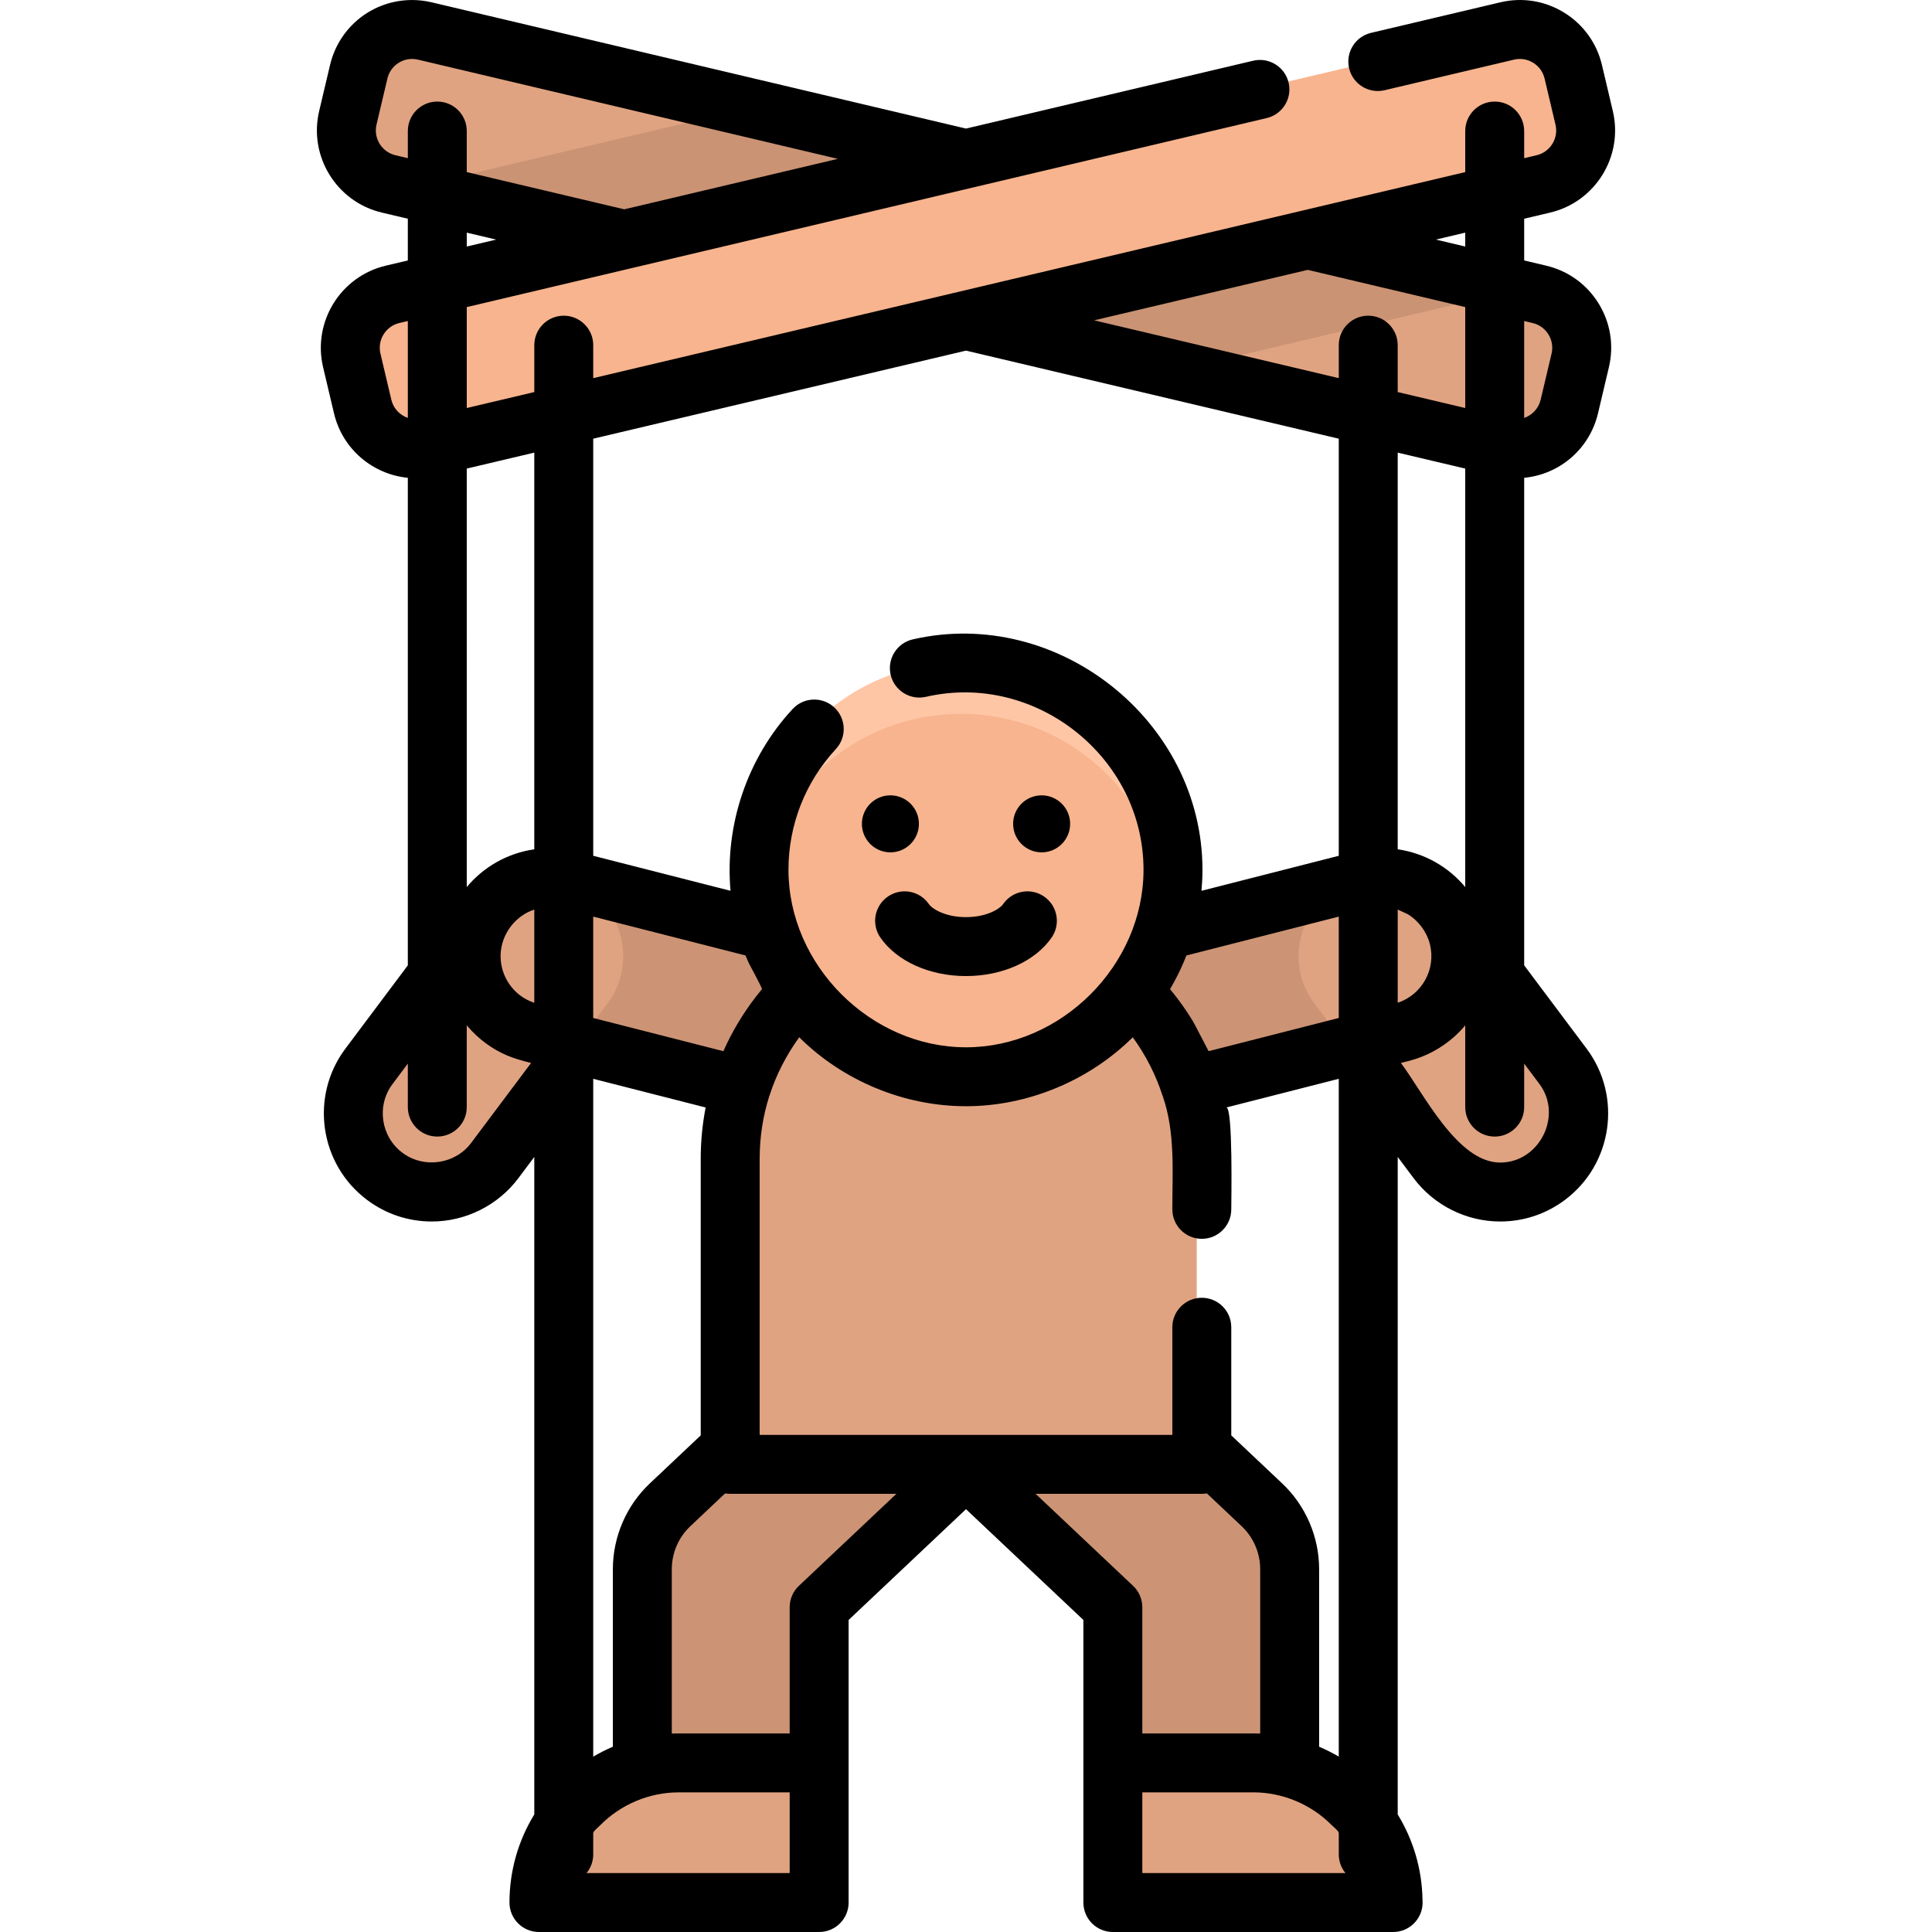 <?xml version="1.0" encoding="iso-8859-1"?>
<!-- Uploaded to: SVG Repo, www.svgrepo.com, Generator: SVG Repo Mixer Tools -->
<svg height="800px" width="800px" version="1.1" id="Layer_1" xmlns="http://www.w3.org/2000/svg" xmlns:xlink="http://www.w3.org/1999/xlink" 
	 viewBox="0 0 511.998 511.998" xml:space="preserve">
<g>
	<path style="fill:#CC9475;" d="M219.469,293.392c-1.703,0-3.434-0.21-5.161-0.651l-75.121-19.16
		c-11.144-2.843-17.875-14.182-15.032-25.326c2.842-11.144,14.179-17.876,25.325-15.032l75.121,19.16
		c11.144,2.843,17.875,14.182,15.032,25.326C237.23,287.127,228.761,293.392,219.469,293.392z"/>
	<path style="fill:#CC9475;" d="M289.833,293.392c1.703,0,3.434-0.21,5.161-0.651l75.121-19.16
		c11.144-2.843,17.875-14.182,15.032-25.326c-2.842-11.144-14.178-17.876-25.325-15.032l-75.121,19.16
		c-11.144,2.843-17.875,14.182-15.032,25.326C272.071,287.127,280.541,293.392,289.833,293.392z"/>
	<path style="fill:#CC9475;" d="M168.877,485.928v-70.095c0-6.448,2.658-12.612,7.349-17.039l47.803-45.112
		c9.41-8.879,24.237-8.452,33.118,0.96c8.881,9.41,8.451,24.237-0.959,33.119l-40.455,38.177v59.991h-46.856V485.928z"/>
	<path style="fill:#CC9475;" d="M340.424,485.928v-70.095c0-6.448-2.658-12.612-7.349-17.039l-47.803-45.112
		c-9.41-8.879-24.237-8.452-33.118,0.96c-8.881,9.41-8.451,24.237,0.959,33.119l40.455,38.177v59.991h46.856V485.928z"/>
</g>
<path style="fill:#E0A381;" d="M254.651,244.556L254.651,244.556c-34.513,0-62.492,27.978-62.492,62.491v25.499v20.825v34.701
	h124.983V353.37v-20.825v-25.499C317.142,272.534,289.164,244.556,254.651,244.556z"/>
<circle style="fill:#F7B48E;" cx="254.654" cy="230.498" r="54.858"/>
<path style="fill:#FFC6A6;" d="M254.651,189.174c28.003,0,51.089,20.988,54.426,48.09c0.273-2.219,0.431-4.474,0.431-6.768
	c0-30.297-24.561-54.858-54.858-54.858s-54.858,24.561-54.858,54.858c0,2.294,0.157,4.549,0.43,6.768
	C203.562,210.162,226.647,189.174,254.651,189.174z"/>
<g>
	<path style="fill:#E0A381;" d="M113.084,315.899c-4.346,0-8.728-1.355-12.473-4.162c-9.203-6.898-11.073-19.95-4.174-29.154
		l31.232-41.67c6.898-9.202,19.95-11.074,29.154-4.174c9.203,6.898,11.073,19.95,4.174,29.154l-31.232,41.671
		C125.674,313.02,119.417,315.899,113.084,315.899z"/>
	<path style="fill:#E0A381;" d="M178.479,467.186c-20.437,0-37.005,16.567-37.005,37.005h74.259v-37.005H178.479z"/>
	<path style="fill:#E0A381;" d="M396.216,315.899c4.346,0,8.728-1.355,12.473-4.162c9.203-6.898,11.073-19.95,4.174-29.154
		l-31.232-41.67c-6.898-9.202-19.95-11.074-29.154-4.174c-9.203,6.898-11.073,19.95-4.174,29.154l31.232,41.671
		C383.628,313.02,389.884,315.899,396.216,315.899z"/>
	<path style="fill:#E0A381;" d="M330.823,467.186c20.437,0,37.005,16.567,37.005,37.005h-74.259v-37.005H330.823z"/>
	<path style="fill:#E0A381;" d="M90.833,31.227l2.882-12.201c1.848-7.824,9.69-12.668,17.514-10.819l295.379,69.794
		c7.824,1.848,12.668,9.69,10.818,17.514l-2.883,12.201c-1.848,7.824-9.69,12.668-17.514,10.818L101.653,48.74
		C93.829,46.892,88.985,39.051,90.833,31.227z"/>
</g>
<polygon style="opacity:0.1;enable-background:new    ;" points="107.491,50.12 311.252,98.265 401.811,76.868 198.05,28.722 "/>
<path style="fill:#F7B48E;" d="M418.468,31.227l-2.882-12.201c-1.848-7.824-9.69-12.668-17.514-10.819L102.694,78.001
	c-7.824,1.848-12.668,9.69-10.818,17.514l2.883,12.201c1.848,7.824,9.69,12.668,17.514,10.818L407.651,48.74
	C415.473,46.892,420.317,39.051,418.468,31.227z"/>
<circle cx="235.964" cy="218.326" r="7.554"/>
<circle cx="276.041" cy="218.326" r="7.554"/>
<path d="M235.278,237.607c-3.543,2.458-4.423,7.324-1.964,10.868c4.362,6.286,13.055,10.191,22.684,10.191
	c9.629,0,18.322-3.905,22.683-10.19c2.459-3.543,1.581-8.409-1.963-10.868c-3.541-2.458-8.409-1.581-10.868,1.963
	c-0.933,1.344-4.433,3.477-9.853,3.477c-5.421,0-8.92-2.132-9.853-3.477C243.687,236.027,238.822,235.147,235.278,237.607z"/>
<path d="M410.793,56.34c12.001-2.836,19.459-14.906,16.623-26.908l-2.883-12.201c-1.373-5.814-4.929-10.745-10.011-13.885
	s-11.083-4.112-16.897-2.738L363.333,8.71c-4.197,0.992-6.796,5.199-5.804,9.396s5.198,6.796,9.395,5.805l34.291-8.103
	c1.752-0.413,3.564-0.121,5.098,0.827c1.534,0.946,2.605,2.434,3.02,4.188l2.883,12.201c0.414,1.754,0.121,3.564-0.826,5.098
	c-0.948,1.533-2.434,2.605-4.188,3.02l-3.283,0.776v-7.192c0-4.313-3.496-7.809-7.809-7.809c-4.313,0-7.809,3.496-7.809,7.809
	v10.882l-43.536,10.286l0,0l-12.751,3.013l-174.803,41.303v-8.738c0-4.313-3.496-7.809-7.809-7.809
	c-4.313,0-7.809,3.496-7.809,7.809V103.9l-17.895,4.228V81.381l43.535-10.286c0.001,0,0.002,0,0.003-0.001l90.559-21.397
	l0.002-0.001l77.891-18.405c4.197-0.991,6.796-5.198,5.804-9.395c-0.991-4.197-5.199-6.796-9.395-5.804l-76.098,17.981
	L114.373,0.608c-1.692-0.4-3.428-0.603-5.155-0.603c-10.412,0-19.358,7.084-21.754,17.226l-2.883,12.201
	c-2.835,12.001,4.622,24.072,16.623,26.908l6.874,1.624v11.058l-5.833,1.379c-12.002,2.836-19.46,14.907-16.623,26.91l2.883,12.2
	c1.373,5.813,4.929,10.746,10.011,13.884c2.949,1.822,6.209,2.902,9.561,3.229v129.204L91.535,277.9
	c-9.469,12.634-6.894,30.617,5.739,40.086c4.995,3.744,10.928,5.723,17.158,5.723c8.978,0,17.549-4.285,22.929-11.462l4.231-5.644
	v174.241c-4.169,6.803-6.577,14.798-6.577,23.346c0,4.313,3.496,7.809,7.809,7.809h74.258c4.313,0,7.809-3.496,7.809-7.809v-37.005
	v-37.881l31.108-29.357l31.108,29.357v37.881v37.005c0,4.313,3.496,7.809,7.809,7.809h74.259c0.007,0,0.014,0,0.021,0
	c4.313,0,7.809-3.496,7.809-7.809c0-0.212-0.008-0.424-0.025-0.632c-0.116-8.308-2.508-16.075-6.573-22.711V306.602l4.231,5.645
	c5.38,7.177,13.951,11.462,22.928,11.462c6.23,0,12.163-1.978,17.158-5.723c12.634-9.469,15.208-27.452,5.74-40.087l-16.543-22.072
	V126.622c9.46-0.911,17.346-7.686,19.573-17.112l2.883-12.201c1.373-5.813,0.401-11.815-2.738-16.897s-8.071-8.638-13.885-10.011
	l-5.833-1.379V57.964L410.793,56.34z M339.782,393.113l-13.484-12.725v-28.659c0-4.313-3.496-7.809-7.809-7.809
	s-7.809,3.496-7.809,7.809v28.532H201.317v-73.215c0-5.722,0.88-11.307,2.562-16.609c0.022-0.063,0.054-0.117,0.075-0.18
	c1.771-5.493,4.449-10.687,7.848-15.362c11.637,11.551,27.793,18.265,44.196,18.265c16.344,0,32.597-6.752,44.197-18.266
	c3.399,4.675,6.077,9.87,7.848,15.362c0.02,0.064,0.052,0.118,0.074,0.179c3.367,9.585,2.564,20.059,2.564,30.056
	c0,4.313,3.496,7.809,7.809,7.809s7.809-3.496,7.809-7.809c0-1.971,0.479-26.999-1.304-26.999l29.792-7.598v179.629
	c-1.671-0.981-3.407-1.862-5.206-2.624v-47.068C349.582,407.27,346.01,398.99,339.782,393.113z M162.416,415.832v47.065
	c-1.8,0.761-3.535,1.647-5.206,2.629V285.894l29.793,7.599c-0.859,4.419-1.304,8.953-1.304,13.554v73.342l-13.484,12.725
	C165.987,398.99,162.416,407.27,162.416,415.832z M132.678,252.79c0.252-5.313,3.865-10.078,8.913-11.747v24.702
	c-1.39-0.46-2.665-1.126-3.779-1.974C134.45,261.212,132.473,257.106,132.678,252.79z M198.216,254.742
	c0.025,0.059,0.048,0.119,0.073,0.177c0.275,0.65,3.809,7,3.628,7.219c-0.014,0.017-0.026,0.033-0.04,0.049
	c-0.413,0.498-0.811,1.004-1.21,1.511c-0.141,0.18-0.282,0.359-0.422,0.541c-3.434,4.453-6.292,9.261-8.541,14.334l-34.496-8.798
	v-26.864l40.373,10.297C197.784,253.724,198.001,254.232,198.216,254.742z M311.097,260.328c1.214-2.232,2.372-4.691,3.317-7.119
	l40.372-10.298v26.865l-34.496,8.798c-0.008,0.002-3.814-7.387-4.219-8.051c-1.776-2.909-3.77-5.71-5.951-8.331
	c-0.015-0.018-0.027-0.035-0.042-0.052c0.339-0.578,0.663-1.164,0.984-1.751C311.075,260.367,311.086,260.347,311.097,260.328z
	 M370.406,241.042c0,0.033,2.391,1.067,2.625,1.208c2.861,1.727,5.058,4.644,5.898,7.935c1.697,6.656-2.097,13.432-8.523,15.558
	C370.406,265.744,370.406,241.044,370.406,241.042z M370.406,225.074V119.949l17.895,4.228v110.899
	C383.834,229.715,377.496,226.091,370.406,225.074z M388.3,108.128l-17.895-4.228V91.471c0-4.313-3.496-7.809-7.809-7.809
	s-7.809,3.496-7.809,7.809v8.738l-64.828-15.318l37.921-8.96l18.679-4.414l41.741,9.863v26.747H388.3z M255.998,92.917
	l98.789,23.341v110.535l-36.384,9.281c0.164-1.839,0.261-3.696,0.261-5.577c0-39.457-38.412-69.89-76.781-61.052
	c-4.203,0.968-6.825,5.16-5.857,9.363c0.968,4.202,5.162,6.823,9.363,5.857c29.024-6.687,57.656,16.02,57.656,45.831
	c0,25.283-21.788,47.048-47.047,47.048c-25.302,0-47.048-21.793-47.048-47.048c0-11.898,4.461-23.257,12.559-31.986
	c2.934-3.161,2.749-8.102-0.412-11.036c-3.161-2.934-8.103-2.749-11.036,0.412c-11.983,12.912-18.022,30.654-16.467,48.185
	l-36.384-9.28V116.258L255.998,92.917z M141.591,119.949v105.125c-7.091,1.016-13.428,4.641-17.895,10.001V124.177L141.591,119.949z
	 M104.796,41.141c-3.62-0.856-5.87-4.497-5.015-8.117l2.883-12.201c0.724-3.061,3.418-5.199,6.554-5.199
	c0.521,0,1.046,0.062,1.564,0.184l111.256,26.289l-56.6,13.374l-41.741-9.863V34.724c0-4.313-3.496-7.809-7.809-7.809
	c-4.313,0-7.809,3.496-7.809,7.809v7.192L104.796,41.141z M123.697,61.655l7.781,1.839l-7.781,1.839V61.655z M106.726,110.107
	c-1.533-0.948-2.605-2.434-3.02-4.189l-2.884-12.2c-0.855-3.62,1.394-7.263,5.015-8.117l2.242-0.529v25.673
	C107.611,110.582,107.157,110.374,106.726,110.107z M124.863,302.88c-4.267,5.692-12.541,6.866-18.221,2.608
	c-5.742-4.304-6.914-12.478-2.609-18.222l4.045-5.397v11.522c0,4.313,3.496,7.809,7.809,7.809c4.313,0,7.809-3.496,7.809-7.809
	v-21.67c0.064,0.076,0.127,0.151,0.192,0.226c2.829,3.336,6.495,6.077,10.532,7.778c2.039,0.859,4.184,1.422,6.322,1.968
	C140.742,281.694,124.894,302.838,124.863,302.88z M209.272,496.381H155.44c1.106-1.347,1.77-3.071,1.77-4.949v-5.667
	c0-0.474,1.468-1.672,1.807-2.016c5.447-5.546,13.033-8.753,20.811-8.753h29.444V496.381z M211.721,420.257
	c-1.563,1.475-2.45,3.53-2.45,5.68v33.439h-29.444c-0.598,0-1.195,0.012-1.793,0.035v-43.58c0-4.281,1.786-8.422,4.899-11.36
	l9.227-8.708c0.12,0.021,0.243,0.031,0.364,0.047c0.079,0.01,0.157,0.023,0.237,0.031c0.246,0.023,0.494,0.037,0.746,0.037h44.044
	L211.721,420.257z M274.445,395.88h44.044c0.251,0,0.5-0.015,0.744-0.037c0.081-0.007,0.16-0.021,0.241-0.031
	c0.121-0.016,0.243-0.026,0.361-0.047l9.227,8.708c3.113,2.938,4.899,7.078,4.899,11.36v43.58c-0.597-0.023-1.194-0.035-1.792-0.035
	h-29.445v-33.439c0-2.149-0.886-4.205-2.45-5.68L274.445,395.88z M302.726,474.994h29.445c7.695,0,15.22,3.146,20.651,8.59
	c0.369,0.37,1.967,1.663,1.967,2.178v5.668c0,1.878,0.664,3.602,1.77,4.949h-53.832v-21.386H302.726z M407.964,287.267
	c6.255,8.344,0.022,20.822-10.398,20.823c-11.341,0.001-20.282-18.353-26.31-26.396l2.139-0.545
	c4.441-1.137,8.586-3.365,12.007-6.414c0.97-0.865,1.871-1.799,2.712-2.79c0.062-0.074,0.126-0.147,0.187-0.222v21.67
	c0,4.313,3.496,7.809,7.809,7.809c4.313,0,7.809-3.496,7.809-7.809V281.87C403.918,281.87,407.948,287.246,407.964,287.267z
	 M406.16,85.601c1.754,0.414,3.241,1.488,4.189,3.021c0.948,1.533,1.24,3.343,0.826,5.097l-2.883,12.201
	c-0.548,2.319-2.229,4.101-4.373,4.833V85.071L406.16,85.601z M388.3,65.332l-7.781-1.839l7.781-1.839V65.332z"/>
</svg>